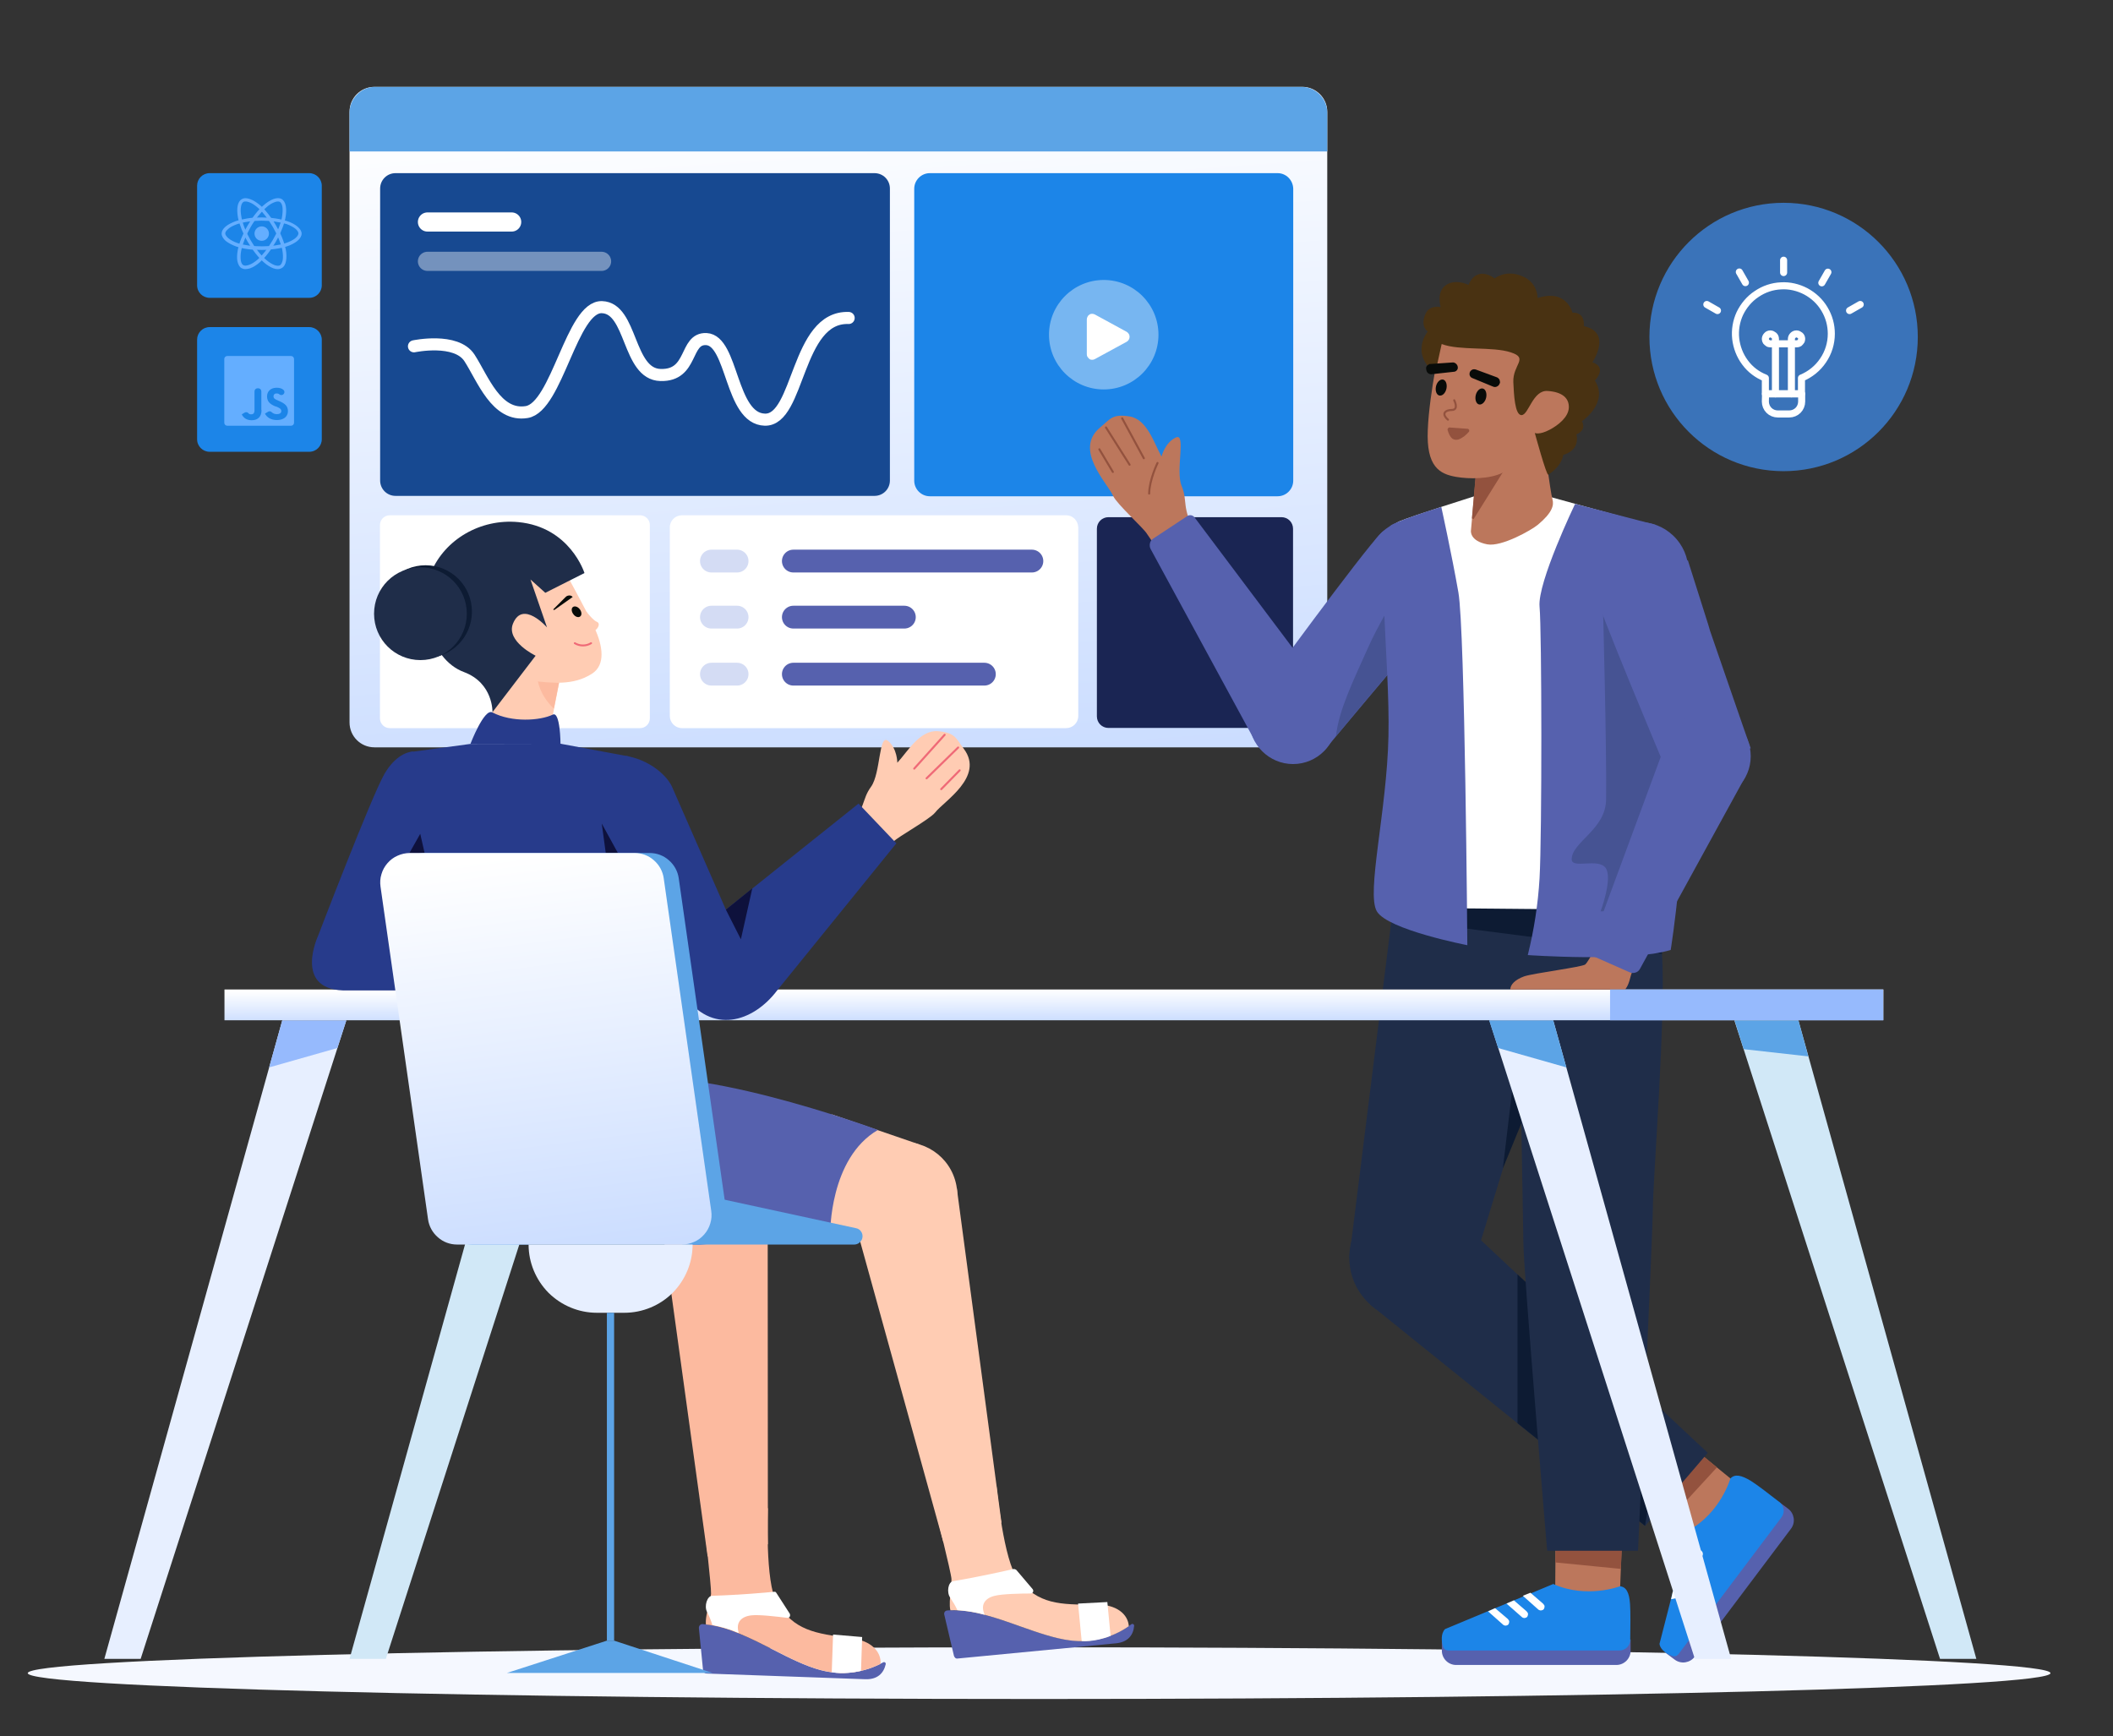 <?xml version="1.0" encoding="utf-8"?>
<!-- Generator: Adobe Illustrator 26.0.2, SVG Export Plug-In . SVG Version: 6.00 Build 0)  -->
<svg version="1.1" id="Layer_1" xmlns="http://www.w3.org/2000/svg" xmlns:xlink="http://www.w3.org/1999/xlink" x="0px" y="0px"
	 viewBox="0 0 1111.7 913.5" style="enable-background:new 0 0 1111.7 913.5;" xml:space="preserve">
<rect x="0" y="0" width="1111.7" height="913.5" fill="#333333" stroke="none"/>
<style type="text/css">
	.st0{fill:#F5F8FF;}
	.st1{fill:url(#SVGID_1_);}
	.st2{fill:#1A2553;}
	.st3{fill:#FFFFFF;}
	.st4{fill:#1C85E8;}
	.st5{fill:#FFCCB3;}
	.st6{fill:none;stroke:#EF6A77;stroke-width:1.078;stroke-linecap:round;}
	.st7{fill:#D1E8F7;}
	.st8{fill:#5CA4E6;}
	.st9{fill:#5661AE;}
	.st10{fill:#BC775C;}
	.st11{fill:#93523E;stroke:#93523E;}
	.st12{fill:#1F2D49;}
	.st13{fill:#0D1B33;}
	.st14{fill:url(#SVGID_00000002379253200437137670000000100992281619876792_);}
	.st15{fill-rule:evenodd;clip-rule:evenodd;fill:#5661AE;}
	.st16{fill-rule:evenodd;clip-rule:evenodd;fill:#FFCCB3;}
	.st17{fill-rule:evenodd;clip-rule:evenodd;fill:#FFFFFF;}
	.st18{fill-rule:evenodd;clip-rule:evenodd;fill:#FCBA9F;}
	.st19{fill:none;stroke:#5CA4E6;stroke-width:1.097;stroke-miterlimit:10;}
	.st20{fill:#FCBA9F;}
	.st21{fill:#273B8B;}
	.st22{fill:#0E113C;}
	.st23{fill:url(#SVGID_00000089544571709951953530000013276452676292909475_);}
	.st24{fill:#465393;}
	.st25{fill:none;stroke:#93523E;stroke-width:1.078;stroke-linecap:round;}
	.st26{fill:#493212;}
	.st27{fill:#080B09;}
	.st28{fill:#E7EFFF;}
	.st29{fill:#96BAFD;}
	.st30{fill:none;stroke:#EF6A77;stroke-linecap:round;stroke-miterlimit:10;}
	.st31{fill:#174991;}
	.st32{fill:none;stroke:#D4DCF4;stroke-width:12;stroke-linecap:round;stroke-miterlimit:10;}
	.st33{fill:none;stroke:#5661AE;stroke-width:12;stroke-linecap:round;stroke-miterlimit:10;}
	.st34{fill:none;stroke:#FFFFFF;stroke-width:6.357;stroke-linecap:round;stroke-miterlimit:10;}
	.st35{fill:none;stroke:#FFFFFF;stroke-width:10.083;stroke-linecap:round;stroke-miterlimit:10;}
	
		.st36{opacity:0.4;fill:none;stroke:#FFFFFF;stroke-width:10.083;stroke-linecap:round;stroke-miterlimit:10;enable-background:new    ;}
	.st37{opacity:0.4;fill:#FFFFFF;enable-background:new    ;}
	.st38{fill:#3A73B9;}
	.st39{fill:none;stroke:#FFFFFF;stroke-width:3.718;stroke-linecap:round;stroke-linejoin:round;}
	.st40{fill:#64AEFF;}
</style>
<g>
	<g>
		<path class="st0" d="M546.7,893.9c293.9,0,532.1-6.1,532.1-13.6s-238.2-13.6-532.1-13.6s-532.1,6.1-532.1,13.6
			C14.6,887.8,252.8,893.9,546.7,893.9z"/>
		
			<linearGradient id="SVGID_1_" gradientUnits="userSpaceOnUse" x1="428.323" y1="98.85" x2="482.655" y2="840.498" gradientTransform="matrix(1 0 0 1 0 -54)">
			<stop  offset="0" style="stop-color:#FFFFFF"/>
			<stop  offset="1" style="stop-color:#94B9FF"/>
		</linearGradient>
		<path class="st1" d="M685.2,45.7H197c-7.3,0-13.1,5.9-13.1,13.1v321.3c0,7.3,5.9,13.1,13.1,13.1h488.2c7.3,0,13.1-5.9,13.1-13.1
			V58.8C698.3,51.6,692.4,45.7,685.2,45.7z"/>
		<path class="st2" d="M674.2,272.1h-91c-3.4,0-6.1,2.7-6.1,6.1v98.7c0,3.4,2.7,6.1,6.1,6.1h91c3.4,0,6.1-2.7,6.1-6.1v-98.7
			C680.3,274.8,677.6,272.1,674.2,272.1z"/>
		<path class="st3" d="M336.7,271.1H205.1c-2.9,0-5.2,2.3-5.2,5.2v101.6c0,2.9,2.3,5.2,5.2,5.2h131.6c2.9,0,5.2-2.3,5.2-5.2V276.2
			C341.9,273.4,339.6,271.1,336.7,271.1z"/>
		<path class="st3" d="M560.9,271.1H358.8c-3.5,0-6.4,2.8-6.4,6.4v99.2c0,3.5,2.9,6.4,6.4,6.4h202.1c3.5,0,6.4-2.8,6.4-6.4v-99.2
			C567.2,273.9,564.4,271.1,560.9,271.1z"/>
		<path class="st4" d="M672.2,91.1h-183c-4.5,0-8.2,3.7-8.2,8.2v153.6c0,4.5,3.7,8.2,8.2,8.2h183c4.5,0,8.2-3.7,8.2-8.2V99.3
			C680.3,94.8,676.7,91.1,672.2,91.1z"/>
		<path class="st5" d="M445,436.9c11.2-12.4,8-15.7,13.3-23c5.1-7.1,4-28.1,8.9-24.1s4.9,11.5,4.9,11.5c5.4-5.8,11.8-17.3,21.3-16.6
			c9.4,0.8,9.5,3.8,13.7,9.3c11,14.7-10.6,27.6-15.1,33.5c-2.9,3.6-19.6,12.8-21.8,15.2l-9.3,8.4L445,436.9z"/>
		<path class="st6" d="M481,404.4l16-17.8"/>
		<path class="st6" d="M487.5,409.5l16.6-16.2"/>
		<path class="st6" d="M495.2,415.2l9.7-9.9"/>
		<path class="st7" d="M277.5,536.9l-93.6,335.9H203l108.2-335.9L277.5,536.9L277.5,536.9z"/>
		<path class="st8" d="M277.5,536.9l-6.9,24.7l35.9-10.2l4.7-14.5H277.5z"/>
		<path class="st9" d="M942.3,804.3l-50.7,67.4c-1.2,1.6-3,2.6-4.9,2.9c-2,0.3-4-0.2-5.6-1.4l-4.7-3.5l59.7-79.4l4.7,3.5
			c1.6,1.2,2.6,3,2.9,4.9C944,800.7,943.5,802.7,942.3,804.3z"/>
		<path class="st10" d="M894.5,764.9l18.3,14.9l-18.6,28.6l-20.6-15.7L894.5,764.9z"/>
		<path class="st11" d="M902.6,772.1l-22.8,24.8l-5.5-4.4l21.3-26.2L902.6,772.1z"/>
		<path class="st4" d="M910.4,777.9c0,0-5.1,18-22,27.3l-15.3,59.7c0.5,3.4,4.3,5.6,6.9,6.4c0.6,0.2,1.2,0.2,1.7,0
			c0.6-0.2,1-0.5,1.4-1l54.2-72c0.9-1.2,1.3-2.7,1.1-4.2c-0.2-1.5-1-2.8-2.2-3.8c-4.7-3.7-12-9.3-15.1-11.2
			C916.1,776.1,912.7,775.4,910.4,777.9z"/>
		<path class="st3" d="M884.8,817.5l8.7-1.9c0.3-0.1,0.7-0.1,1,0s0.6,0.3,0.8,0.5c0.2,0.2,0.4,0.5,0.5,0.8s0.1,0.6,0.1,1
			c-0.1,0.4-0.2,0.8-0.5,1c-0.3,0.3-0.6,0.5-1,0.6l-10.8,2.2L884.8,817.5z"/>
		<path class="st3" d="M882.7,827l8.6-1.9c0.3-0.1,0.7-0.1,1,0s0.6,0.3,0.8,0.5c0.2,0.2,0.4,0.5,0.5,0.8s0.1,0.6,0.1,1
			c-0.1,0.4-0.3,0.8-0.5,1c-0.3,0.3-0.6,0.5-1,0.6l-10.5,2.2L882.7,827z"/>
		<path class="st3" d="M880.1,837.3l8.6-1.9c0.3-0.1,0.6-0.1,1,0s0.6,0.3,0.8,0.5c0.2,0.2,0.4,0.5,0.5,0.8s0.1,0.6,0.1,1
			c-0.1,0.4-0.2,0.8-0.5,1c-0.3,0.3-0.6,0.5-1,0.6l-10.4,2.1L880.1,837.3z"/>
		<path class="st12" d="M720.8,686.3l144.7,116.6l33-38.5L772,645.8L720.8,686.3z"/>
		<path class="st13" d="M798.4,670.5v78.3l67.1,54l9.6-60.4L798.4,670.5z"/>
		<path class="st12" d="M733.6,472l-23.7,189.7h66.5L834.2,473L733.6,472z"/>
		<path class="st13" d="M790.7,614.7l11.2-94.1h27.5L790.7,614.7z"/>
		<path class="st9" d="M850.4,876h-84.3c-2,0-3.9-0.8-5.3-2.2c-1.4-1.4-2.2-3.3-2.2-5.3v-5.9h99.3v5.9c0,2-0.8,3.9-2.2,5.3
			C854.3,875.2,852.4,876,850.4,876z"/>
		<path class="st10" d="M853.2,814.1l-0.9,23.5l-34.1,2.4l0.2-25.9H853.2z"/>
		<path class="st11" d="M852.3,824.9l-33.5-3.3l0.2-7.1l33.7,1.3L852.3,824.9z"/>
		<path class="st4" d="M852.3,834.6c0,0-17.5,6.7-35.1-1.2l-56.9,23.7c-2.4,2.4-1.9,6.8-1,9.4c0.2,0.6,0.6,1,1,1.4
			c0.5,0.3,1.1,0.5,1.6,0.5H852c1.5,0,2.9-0.6,4-1.6c1.1-1.1,1.7-2.5,1.7-4c0.1-6,0.2-15.2-0.1-18.9
			C857.2,838.1,855.7,834.9,852.3,834.6z"/>
		<path class="st3" d="M805.2,838l6.7,5.8c0.2,0.2,0.4,0.5,0.6,0.8c0.1,0.3,0.2,0.6,0.1,1c0,0.3-0.2,0.6-0.3,0.9
			c-0.2,0.3-0.4,0.5-0.7,0.6c-0.4,0.2-0.8,0.2-1.2,0.2c-0.4-0.1-0.8-0.2-1.1-0.5l-8.1-7.2L805.2,838z"/>
		<path class="st3" d="M796.5,842l6.7,5.8c0.2,0.2,0.4,0.5,0.6,0.8c0.1,0.3,0.2,0.6,0.1,1c0,0.3-0.2,0.6-0.3,0.9
			c-0.2,0.3-0.4,0.5-0.7,0.6c-0.4,0.2-0.8,0.2-1.1,0.2c-0.4-0.1-0.8-0.2-1.1-0.5l-8.1-7.1L796.5,842z"/>
		<path class="st3" d="M786.6,846.1l6.7,5.7c0.2,0.2,0.4,0.5,0.6,0.8c0.1,0.3,0.2,0.6,0.1,1c0,0.3-0.2,0.6-0.3,0.9
			c-0.2,0.3-0.4,0.5-0.7,0.6c-0.4,0.2-0.8,0.2-1.1,0.2c-0.4-0.1-0.8-0.2-1.1-0.5l-7.9-7L786.6,846.1z"/>
		<path class="st12" d="M874.4,473c-0.5,9.6-0.5,19.3,0,28.9c2.2,31.1-4.9,121.9-4.8,133.8c0,11.9-7.8,180.2-7.8,180.2H814
			c0,0-12.2-144.6-12.5-161.1s-3.1-181-3.1-181L874.4,473z"/>
		<path class="st13" d="M732.2,483.5l142.2,18.3v-28.9l-141.5,4.8L732.2,483.5z"/>
		<path class="st12" d="M743.1,694.9c18.4,0,33.2-14.9,33.2-33.2s-14.9-33.2-33.2-33.2c-18.4,0-33.2,14.9-33.2,33.2
			S724.8,694.9,743.1,694.9z"/>
		
			<linearGradient id="SVGID_00000013889642345749317380000002016685762103376528_" gradientUnits="userSpaceOnUse" x1="554.496" y1="574.521" x2="554.567" y2="609.361" gradientTransform="matrix(1 0 0 1 0 -54)">
			<stop  offset="0" style="stop-color:#FFFFFF"/>
			<stop  offset="1" style="stop-color:#94B9FF"/>
		</linearGradient>
		<path style="fill:url(#SVGID_00000013889642345749317380000002016685762103376528_);" d="M990.8,520.6H118.1v16.2h872.8v-16.2
			H990.8z"/>
		<path class="st15" d="M536.9,855.7c-12.9-4.6-26.2-9.3-38.4-8.4c-0.3,0-0.5,0.1-0.8,0.2c-0.2,0.1-0.5,0.3-0.6,0.5
			c-0.2,0.2-0.3,0.5-0.3,0.7c-0.1,0.3-0.1,0.6,0,0.8l5.1,21.7c0.1,0.4,0.4,0.8,0.7,1.1c0.4,0.3,0.8,0.4,1.3,0.3l83.3-8
			c6.1-0.6,9.1-4.2,9.5-9.2c0-0.2,0-0.3-0.1-0.5s-0.2-0.3-0.4-0.4c-0.2-0.1-0.3-0.1-0.5-0.1s-0.3,0.1-0.5,0.2
			c-9.2,6.9-20.7,9.9-32.1,8.4C555,862.1,546,858.9,536.9,855.7z"/>
		<path class="st16" d="M491.8,793.1c0,0,8.6,34.1,8.8,37.7c0,2-0.1,4.1-0.4,6.1c-0.4,3.6-0.8,7.6-0.2,10.3
			c11.8-0.4,24.5,4.1,36.8,8.5c9.1,3.2,18.1,6.4,26.3,7.4c10.8,1.4,21.8-1.2,30.8-7.5c-0.4-6.2-6.3-11.5-17.2-11.4
			c-19.5,0.2-30.3-0.2-41.1-13.3c-7.6-9.3-11.3-48.7-11.3-48.7L491.8,793.1z"/>
		<path class="st17" d="M533.3,825.5c-3.6,0.8-17.9,4.1-31.8,6.4c-2.7,0.4-3.6,6-1.5,8.8c1.4,2.1,2.7,4.2,3.7,6.5
			c4.9,0.3,9.7,1.1,14.4,2.4c-2.5-5.3,0.2-8.8,5.3-10c4-1,13.8-1.2,18.8-1.2c0.3,0,0.5-0.1,0.8-0.2c0.2-0.2,0.4-0.4,0.5-0.6
			c0.1-0.3,0.2-0.5,0.1-0.8c0-0.3-0.2-0.5-0.3-0.7l-8.5-10c-0.2-0.2-0.4-0.4-0.7-0.4C533.8,825.5,533.5,825.5,533.3,825.5z"/>
		<path class="st17" d="M584.3,860.7c-8.9,3.5-15.2,2.7-15.2,2.7l-1.9-19.7l15.4-0.8L584.3,860.7z"/>
		<path class="st5" d="M483.7,655.7c14.8-4.4,23.2-20,18.8-34.8s-20-23.2-34.8-18.8s-23.2,20-18.8,34.8S468.9,660.1,483.7,655.7z"/>
		<path class="st5" d="M483.9,602.2l-46.3-15.9L416,644.4l60,10.4L483.9,602.2z"/>
		<path class="st5" d="M503.4,625.2l23.5,175.9l-30.5,10.6l-46.2-167L503.4,625.2z"/>
		<path class="st15" d="M406.7,867.9c-12.2-6.2-24.7-12.6-37-13.4c-0.3,0-0.6,0-0.8,0.1c-0.3,0.1-0.5,0.3-0.7,0.5s-0.3,0.4-0.4,0.7
			s-0.1,0.5-0.1,0.8l2.2,22.2c0,0.5,0.3,0.9,0.6,1.2s0.8,0.5,1.2,0.5l83.6,3c6.2,0.2,9.6-3,10.7-7.9c0-0.2,0-0.3,0-0.5
			c-0.1-0.2-0.2-0.3-0.3-0.4c-0.1-0.1-0.3-0.2-0.5-0.2s-0.3,0-0.5,0.1c-10,5.6-21.8,7.1-32.9,4.1
			C423.8,876.6,415.3,872.3,406.7,867.9z"/>
		<path class="st18" d="M370.3,799.9c0,0,4,34.9,3.8,38.6c-0.2,2-0.6,4-1.2,6c-0.9,3.5-1.8,7.5-1.5,10.2
			c11.7,1.2,23.7,7.3,35.3,13.2c8.6,4.4,17.1,8.7,25.1,10.8c10.6,2.8,21.8,1.6,31.5-3.3c0.4-6.2-4.7-12.2-15.5-13.5
			c-19.4-2.4-30-4.2-39-18.6c-6.4-10.3-4.8-49.8-4.8-49.8L370.3,799.9z"/>
		<path class="st17" d="M407.1,837.5c-3.7,0.4-18.3,1.7-32.4,2.1c-2.7,0.1-4.3,5.5-2.7,8.5c1.1,2.2,2.1,4.5,2.8,6.9
			c4.8,0.9,9.5,2.3,13.9,4.2c-1.8-5.6,1.3-8.7,6.6-9.3c4.1-0.5,13.8,0.7,18.8,1.3c0.3,0,0.6,0,0.8-0.1c0.3-0.1,0.5-0.3,0.6-0.5
			s0.2-0.5,0.2-0.8s-0.1-0.5-0.2-0.8l-7.1-11c-0.1-0.2-0.3-0.4-0.6-0.5C407.6,837.5,407.4,837.5,407.1,837.5z"/>
		<path class="st17" d="M453,879.1c-9.3,2.2-15.4,0.7-15.4,0.7l0.7-19.8l15.3,1.3L453,879.1z"/>
		<path class="st19" d="M380.4,662.6c15.3-2.4,25.6-16.8,23.2-32.1c-2.4-15.3-16.8-25.6-32.1-23.2c-15.3,2.4-25.6,16.8-23.2,32.1
			C350.8,654.7,365.1,665.1,380.4,662.6z"/>
		<path class="st20" d="M403.9,635l0.1,177.5l-31.7,6.4l-23.7-171.7L403.9,635z"/>
		<path class="st9" d="M321,570.2c0,0-8.5,41.7,2.6,59.1c14.1,22,31.4,25.4,44.2,25.6l69-5.9c0,0-0.5-39.6,25.1-54.5
			C461.9,594.5,357.2,555.8,321,570.2z"/>
		<path class="st5" d="M294.5,357.6l-5.5,28l-31.7-2.2l6.1-29.7L294.5,357.6z"/>
		<path class="st20" d="M294.1,359.2l-2.7,13.6c0,0-7.3-6.2-8.7-15.9L294.1,359.2z"/>
		<path class="st21" d="M247.5,391.4c0,0,7.2-18.8,11.5-16.6c10.2,5.4,25.2,4.4,31.8,1.2c4-2,4.1,15.4,4.1,15.4H247.5z"/>
		<path class="st21" d="M247.5,391.4l-30.4,4.1c-0.8,0.1-1.6,0.5-2.1,1.2s-0.8,1.5-0.7,2.3l21.2,201.5l109-10.7L331,398l-36.1-6.7
			L247.5,391.4L247.5,391.4z"/>
		<path class="st22" d="M325.1,448.8l-8.5-15.5l2.1,15.5H325.1z"/>
		<path class="st21" d="M329.2,397.7c11.5,1.8,21.1,9.4,24.3,16.1l28.4,64.8l69.8-55.8l19.9,20.9l-62.8,77.5
			c-12.6,16.6-34.5,23.5-49.3,1.8l-23.7-37.3L329.2,397.7z"/>
		<path class="st22" d="M381.9,478.6l7.9,15.6l6-26.8L381.9,478.6z"/>
		<path class="st21" d="M217.3,395.4c0,0-8.2-0.1-15.1,11.9c-6.9,12.1-34.9,85.2-34.9,85.2s-12.8,27.6,13.1,28.6h54.2L217.3,395.4z"
			/>
		<path class="st22" d="M223.4,448.8l-2.3-10.1l-5.7,10.1H223.4z"/>
		<path class="st8" d="M366.8,654.8H248.4c-3.7,0-7.3-1.3-10.1-3.8c-2.8-2.4-4.7-5.8-5.2-9.5l-25-175c-0.3-2.2-0.2-4.4,0.5-6.6
			c0.6-2.1,1.7-4.1,3.2-5.8s3.2-3,5.3-3.9c2-0.9,4.2-1.4,6.4-1.4h118.3c3.7,0,7.3,1.3,10.1,3.8c2.8,2.4,4.7,5.8,5.2,9.5l25,175
			c0.3,2.2,0.2,4.4-0.5,6.6c-0.6,2.1-1.7,4.1-3.2,5.8s-3.2,3-5.3,3.9C371.2,654.3,369,654.8,366.8,654.8z"/>
		<path class="st8" d="M358.8,654.8h90.6c0.8,0,1.5-0.2,2.2-0.6c0.7-0.4,1.2-1,1.6-1.6s0.6-1.4,0.6-2.2s-0.2-1.5-0.6-2.2
			c-0.3-0.5-0.7-1-1.2-1.3c-0.5-0.4-1.1-0.6-1.6-0.7L377,630.3L358.8,654.8z"/>
		
			<linearGradient id="SVGID_00000170972012837560321040000005957510326137947796_" gradientUnits="userSpaceOnUse" x1="274.097" y1="503.413" x2="329.802" y2="938.163" gradientTransform="matrix(1 0 0 1 0 -54)">
			<stop  offset="0" style="stop-color:#FFFFFF"/>
			<stop  offset="1" style="stop-color:#94B9FF"/>
		</linearGradient>
		<path style="fill:url(#SVGID_00000170972012837560321040000005957510326137947796_);" d="M358.8,654.8H240.5
			c-3.7,0-7.3-1.3-10.1-3.8c-2.8-2.4-4.7-5.8-5.2-9.5l-25-175c-0.3-2.2-0.2-4.4,0.5-6.6c0.6-2.1,1.7-4.1,3.2-5.8s3.2-3,5.3-3.9
			c2-0.9,4.2-1.4,6.4-1.4h118.3c3.7,0,7.3,1.3,10.1,3.8c2.8,2.4,4.7,5.8,5.2,9.5l25,175c0.3,2.2,0.2,4.4-0.5,6.6
			c-0.6,2.1-1.7,4.1-3.2,5.8s-3.2,3-5.3,3.9C363.2,654.3,361,654.8,358.8,654.8z"/>
		<path class="st10" d="M842.1,493.9c0,0-6.4,12.1-8,13.5c-1.5,1.4-27.2,4.6-32.2,6.3c-5,1.8-7.3,4.5-7.3,6.9H855
			c0,0,1.6-1.5,2.7-6.1s3.1-6.6,3.1-6.6L842.1,493.9z"/>
		<path class="st9" d="M755.3,303.7c4-19.6-5.4-19.1-8.5-22.2c0,0-11.7-9.6-20.5-0.7c-9.4,9.5-63.3,83.1-63.3,83.1l33.7,31l6.3-7.6
			l16.4-19.6l17.6-20.9l2.2-2.4l23.7-26.8C762.9,317.7,753,314.1,755.3,303.7z"/>
		<path class="st9" d="M769.4,307.1c4.5-13.6-2.8-28.3-16.3-32.8c-13.6-4.5-28.3,2.8-32.8,16.3c-4.5,13.6,2.8,28.3,16.3,32.8
			C750.2,328,764.9,320.7,769.4,307.1z"/>
		<path class="st24" d="M738.9,344.4c0.7-4.1,2-12.3,3.5-19.8l7.8-36.1c0,0-20.9,30.9-30.5,52.4c-7.1,16.1-15.4,32.5-16.8,46.4
			l16.4-19.6l17.6-20.9L738.9,344.4z"/>
		<path class="st10" d="M629.3,281.1c-8-14.6-4.2-17.1-7.6-25.4c-3.4-8.1,2.6-28.2-3.1-25.5c-5.7,2.7-7.5,10-7.5,10
			c-3.9-6.9-7.5-19.6-16.8-21.1s-10.2,1.5-15.5,5.8c-14.1,11.7,3.9,29.3,6.9,36.1c1.9,4.2,16.1,17,17.7,19.8l7.1,10.4L629.3,281.1z"
			/>
		<path class="st25" d="M601.8,241.1l-11.4-21"/>
		<path class="st25" d="M594.3,244.5l-12.4-19.6"/>
		<path class="st25" d="M585.5,248.3l-7.1-11.9"/>
		<path class="st25" d="M604.6,259.7c0.1-7.3,4.4-16.1,4.4-16.1"/>
		<path class="st9" d="M697,363.4l-68.6-91.3c-0.4-0.5-1.1-0.9-1.7-1c-0.7-0.1-1.4,0-2,0.4l-18,11.9c-0.9,0.6-1.5,1.5-1.7,2.5
			s-0.1,2.1,0.4,3l55.2,101.6L697,363.4z"/>
		<path class="st9" d="M680.3,402c12.7,0,23-10.3,23-23s-10.3-23-23-23s-23,10.3-23,23S667.7,402,680.3,402z"/>
		<path class="st3" d="M776.3,260.9c0,0-33.5,10.6-40.1,13.4s-7,13.8-7.5,21.6c-0.3,5.5,5.9,95.6,6.3,147.7
			c0.1,11.1-2,18.2-3.3,24.4s0,9.6,0,9.6l143.4,1.3c0,0-4.3-181.2-5.2-187.7c-0.9-6.4,6-12-1.5-15.2l-54.8-15.1L776.3,260.9
			L776.3,260.9z"/>
		<path class="st9" d="M758.3,266.7c0,0,5.5,25,9,45s4.7,185.6,4.7,185.6s-41.9-8.1-47.6-17.8c-5.7-9.6,5.3-52.9,6.1-92.2
			c0.9-39.3-7.4-100.3,1.3-110.9C731.8,276.5,734,274.3,758.3,266.7z"/>
		<path class="st9" d="M828.7,265.1c0,0-19.9,41.4-18.7,54.1c1.2,12.6,1.3,120.3,0,142.8c-0.8,13.7-2.9,27.3-6.2,40.5
			c0,0,54.3,3.8,75.2-2.7c0,0,10-62.7,3.4-85c-6.5-22.4-11.5-138.7-11.5-138.7L828.7,265.1z"/>
		<path class="st24" d="M843.4,320.8c0,0,2,75.1,1.6,100.1c-0.3,15.6-18.1,22.2-18.1,31.2c0,5.3,14.1-0.9,17.9,4.6
			c3.8,5.5-2.7,22.8-2.7,22.8l33.1-0.7l13.2-64.3l-27.9-97.7L843.4,320.8z"/>
		<path class="st10" d="M777,244.2l-3.1,35c0,0-0.8,5.4,8.6,7.2c7.5,1.4,23.1-7.4,26.6-10.3c7.8-6.5,8.5-10.4,7.7-13.3
			c-1.2-4.3-5.1-34.5-5.1-34.5L777,244.2z"/>
		<path class="st11" d="M774.9,272.8l1.9-21.6l16.7-8.2L774.9,272.8z"/>
		<path class="st10" d="M758.4,177.9c0,0-6.4,28.6-7.2,48.1c-0.9,19.6,6.2,23.4,14.9,24.9c6.9,1.2,17.5,1.2,24.3-2.1
			c12.2-6.1,32.3-21,35-23.8c4.1-4.5,3.8-24.3-11.8-29.3C802.2,192.1,773.4,161.7,758.4,177.9z"/>
		<path class="st26" d="M758.5,181c9.3,3.6,26.8,1.2,36.4,4.4c9.6,3.1,0.9,6.4,1.3,15.7c0.3,6,0.7,17.5,4.4,17.3s5.8-13.2,13.6-12.7
			s11.4,3.8,11.2,8.8s-5.7,9.3-10.1,11.6c-5.5,2.9-7.8,1.7-7.8,1.7s6.2,22.8,7.1,21.9c0,0,6.7-3.8,7.9-10.4c0,0,8.9-1.9,6.9-10.8
			c0,0,5.5-1.8,2.9-6.9c0,0,14.3-9.6,6.8-21.4c0,0,6.8-6.8-1.3-9.6c0,0,10.7-15.7-4.5-19c0,0,1-7.4-6-7.1c0,0-3-12.7-18.3-7.7
			c-0.1-2.5-0.9-5-2.4-7.1s-3.6-3.6-6-4.5c-8.6-3.5-14.2,1.3-14.2,1.3s-9.1-7.4-13.8,3.4c0,0-6.8-3.5-12,0.2
			c-5.1,3.7-2.6,11.5-2.6,11.5s-5.9-1.4-8,3.5c-3,6.8,1.2,9.3,1.2,9.3s-9.6,11.3,3.9,22L758.5,181z"/>
		<path class="st27" d="M781.9,209.2c0.5-2.3-0.3-4.5-1.8-4.8s-3.2,1.3-3.7,3.6c-0.5,2.3,0.3,4.5,1.8,4.8S781.4,211.5,781.9,209.2z"
			/>
		<path class="st27" d="M761,204.5c0.5-2.3-0.3-4.5-1.8-4.8s-3.2,1.3-3.7,3.6c-0.5,2.3,0.3,4.5,1.8,4.8
			C758.9,208.4,760.5,206.8,761,204.5z"/>
		<path class="st25" d="M765.1,210.6c0,0,2.6,5-1.2,5.1c-3.6,0-5.7,2-2.1,5.1"/>
		<path class="st11" d="M762.5,225.4L762.5,225.4L762.5,225.4c2.2,0.2,6.7,0.5,9.6,0.7l0,0l0,0c0.1,0,0.2,0,0.2,0.1
			c0.1,0.1,0.1,0.1,0.2,0.2c0,0.1,0,0.2,0,0.3c0,0.1,0,0.2-0.1,0.2c-0.6,0.7-1.5,1.6-2.4,2.3c-1,0.7-2,1.3-3,1.6
			c-1,0.2-1.9,0.1-2.7-0.5c-0.8-0.7-1.6-2-2.2-4.2l0,0l0,0c0-0.1,0-0.1,0-0.2s0-0.1,0.1-0.2c0-0.1,0.1-0.1,0.2-0.1
			C762.4,225.4,762.4,225.4,762.5,225.4z"/>
		<path class="st27" d="M789.1,201.6l-0.2,0.4c-0.2,0.6-0.7,1.1-1.4,1.4c-0.6,0.3-1.3,0.3-2,0l-10.9-4.5c-0.5-0.2-1-0.6-1.2-1.1
			c-0.3-0.5-0.3-1.1-0.2-1.6c0.1-0.3,0.2-0.7,0.4-0.9c0.2-0.3,0.5-0.5,0.8-0.7s0.6-0.3,1-0.3c0.3,0,0.7,0,1,0.1l11.1,4.1
			c0.3,0.1,0.6,0.3,0.8,0.5s0.4,0.5,0.6,0.7c0.1,0.3,0.2,0.6,0.2,0.9C789.3,201,789.2,201.3,789.1,201.6z"/>
		<path class="st27" d="M752.5,191.5l11.8-0.8c0.3,0,0.7,0,1,0.2c0.3,0.1,0.6,0.3,0.9,0.6c0.2,0.2,0.4,0.5,0.6,0.9
			c0.1,0.3,0.2,0.7,0.2,1c0,0.6-0.2,1.1-0.6,1.5c-0.4,0.4-0.9,0.7-1.5,0.7l-11.7,1.3c-0.7,0.1-1.4-0.2-1.9-0.6s-0.8-1.1-0.9-1.8
			l-0.1-0.5c0-0.3,0-0.6,0.1-0.9s0.3-0.6,0.5-0.8c0.2-0.2,0.5-0.4,0.8-0.5C751.8,191.5,752.2,191.5,752.5,191.5z"/>
		<path class="st9" d="M872,294.1c-14.8-13.5-19.1-5.2-23.4-4.1c0,0-14.2,5.1-11.1,17.3c3.3,12.9,38.8,97,38.8,97l44.8-10.6L917,382
			l-8.4-24.3l-8.9-25.8l-0.9-3.1L888,294.7C887.9,294.7,879.7,301.3,872,294.1z"/>
		<path class="st9" d="M879.3,320.2c10.9-9.3,12.1-25.7,2.8-36.5c-9.3-10.9-25.7-12.1-36.5-2.8c-10.9,9.3-12.1,25.7-2.8,36.5
			C852.1,328.3,868.4,329.5,879.3,320.2z"/>
		<path class="st9" d="M875.9,392.4l-39.6,107.1c-0.2,0.7-0.2,1.4,0.1,2s0.8,1.1,1.4,1.4l19.7,8.7c1,0.4,2,0.4,3,0.1
			c1-0.3,1.8-1,2.3-1.9l55.6-101.4L875.9,392.4z"/>
		<path class="st9" d="M898.1,420.9c12.7,0,23-10.3,23-23s-10.3-23-23-23s-23,10.3-23,23S885.4,420.9,898.1,420.9z"/>
		<path class="st28" d="M278.1,654.8h86.3c0,9.5-3.8,18.6-10.5,25.4c-6.7,6.7-15.9,10.5-25.4,10.5H314c-9.5,0-18.6-3.8-25.4-10.5
			C281.9,673.4,278.1,664.3,278.1,654.8z"/>
		<path class="st8" d="M323.1,690.7h-3.8v172.5h3.8V690.7z"/>
		<path class="st8" d="M319.3,863.2l-52.6,17h108.2l-51.8-17H319.3z"/>
		<path class="st28" d="M148.5,536.9L54.9,872.8H74l108.2-335.9L148.5,536.9L148.5,536.9z"/>
		<path class="st29" d="M148.5,536.9l-6.9,24.7l35.9-10.2l4.7-14.5H148.5z"/>
		<path class="st7" d="M946.2,536.9l93.6,335.9h-19.1L912.5,536.9L946.2,536.9L946.2,536.9z"/>
		<path class="st8" d="M946.2,536.9l5.2,18.9l-34-3.8l-4.8-15.1L946.2,536.9L946.2,536.9z"/>
		<path class="st5" d="M295.9,298.3c0,0,12.6,22.7,16.9,32.1c4.4,9.4,5.9,19.5-1.4,24.1c-9.9,6.3-20.8,4.9-32.6,3.6
			c-10.2-1.1-23-29.9-21.4-36.9C259,314.1,276.7,285.9,295.9,298.3z"/>
		<path class="st27" d="M305.3,324.3c0.9-0.7,0.8-2.4-0.3-3.8s-2.7-1.8-3.6-1.1c-0.9,0.7-0.8,2.4,0.3,3.8
			C302.7,324.6,304.4,325.1,305.3,324.3z"/>
		<path class="st27" d="M291.7,320.9l9.6-6.8c-0.2-0.3-0.5-0.5-0.8-0.6c-0.3-0.2-0.7-0.2-1-0.2c-0.4,0-0.7,0.1-1,0.2
			s-0.6,0.3-0.9,0.6l-6.4,6.4C290.9,320.6,291.4,321.1,291.7,320.9z"/>
		<path class="st30" d="M311,338.4c-1.3,0.8-2.8,1.2-4.3,1.2s-3-0.4-4.3-1.2"/>
		<path class="st12" d="M286.9,311.9l20.6-10.4c0,0-7.5-24.2-34.8-26.8c-20-1.9-38.7,9.2-45.9,26.4c-7.2,17.3-1,45.7,17.3,52.5
			c15.5,5.8,15,21.1,15,21.1l22.7-29.7c0,0-15.7-7.6-11.9-16.9c5.1-12.6,17.9,2,17.9,2l-8.7-25.2L286.9,311.9z"/>
		<path class="st5" d="M308.6,321.9c0,0,3.4,4.5,5.5,5.3c2.1,0.9,0.2,4-1.2,4.5C311.6,332.1,307.8,324,308.6,321.9z"/>
		<path class="st13" d="M223.9,346.2c13.5,0,24.4-10.9,24.4-24.4s-10.9-24.4-24.4-24.4s-24.4,10.9-24.4,24.4
			S210.4,346.2,223.9,346.2z"/>
		<path class="st12" d="M221.2,347.3c13.5,0,24.4-10.9,24.4-24.4s-10.9-24.4-24.4-24.4s-24.4,10.9-24.4,24.4
			S207.7,347.3,221.2,347.3z"/>
		<path class="st31" d="M460.1,91.1h-252c-4.5,0-8.1,3.6-8.1,8.1v153.6c0,4.5,3.6,8.1,8.1,8.1h252c4.5,0,8.1-3.6,8.1-8.1V99.2
			C468.2,94.7,464.6,91.1,460.1,91.1z"/>
		<path class="st32" d="M374.3,295.2h13.5"/>
		<path class="st33" d="M417.4,295.2h125.5"/>
		<path class="st32" d="M374.3,324.7h13.5"/>
		<path class="st33" d="M417.4,324.7h58.4"/>
		<path class="st32" d="M374.3,354.7h13.5"/>
		<path class="st33" d="M417.4,354.7h100.5"/>
		<path class="st34" d="M217.8,182.2c0,0,22.2-4.7,29.2,6.1c7,10.8,14.1,31.1,30.1,28.5s23.7-55.7,39.6-55.2
			c16,0.5,13.4,35.2,30.8,35.7c17.4,0.5,12.5-19.4,24.1-18.9c14.1,0.7,12.5,41.9,30.8,42.4s16.4-54.5,44.1-53.5"/>
		<path class="st35" d="M224.9,116.8h44.3"/>
		<path class="st36" d="M224.9,137.5h91.6"/>
		<path class="st37" d="M580.7,204.9c15.9,0,28.8-12.9,28.8-28.8s-12.9-28.8-28.8-28.8c-15.9,0-28.8,12.9-28.8,28.8
			C551.9,192,564.8,204.9,580.7,204.9z"/>
		<path class="st3" d="M571.8,168.1v18.3c0,0.5,0.1,1,0.4,1.4c0.3,0.4,0.6,0.8,1,1.1c0.4,0.3,0.9,0.4,1.4,0.4s1-0.1,1.5-0.4
			l16.7-9.1c0.5-0.3,0.8-0.6,1.1-1.1s0.4-1,0.4-1.5s-0.1-1-0.4-1.5c-0.3-0.5-0.7-0.8-1.1-1.1l-16.7-9.1c-0.4-0.2-0.9-0.4-1.5-0.4
			c-0.5,0-1,0.1-1.4,0.4c-0.4,0.3-0.8,0.6-1,1.1C571.9,167.1,571.8,167.6,571.8,168.1z"/>
		<path class="st8" d="M197.4,45.7h487.3c3.6,0,7,1.4,9.6,4c2.5,2.5,4,6,4,9.6v20.4H183.9V59.3c0-3.6,1.4-7,4-9.6
			C190.4,47.1,193.8,45.7,197.4,45.7L197.4,45.7z"/>
		<path class="st29" d="M990.8,520.6H847.1v16.2h143.7V520.6z"/>
		<path class="st28" d="M817.2,536.9l93.6,335.9h-19.1L783.6,536.9H817.2z"/>
		<path class="st8" d="M817.2,536.9l6.9,24.7l-35.9-10.2l-4.7-14.5H817.2z"/>
		<path class="st38" d="M938.4,247.9c39,0,70.6-31.6,70.6-70.6s-31.6-70.6-70.6-70.6s-70.6,31.6-70.6,70.6
			C867.8,216.3,899.4,247.9,938.4,247.9z"/>
		<path class="st39" d="M963.5,175.6c0-4.6-1.2-9-3.6-13c-2.3-3.9-5.7-7.1-9.8-9.3c-4-2.1-8.6-3.2-13.1-2.9c-4.6,0.2-9,1.7-12.8,4.3
			c-3.8,2.5-6.8,6.1-8.8,10.2c-1.9,4.1-2.7,8.7-2.2,13.3c0.5,4.5,2.2,8.9,4.9,12.5c2.7,3.7,6.4,6.5,10.7,8.2v8.3h19v-8.3
			c4.6-1.9,8.6-5.1,11.4-9.3C962,185.5,963.5,180.6,963.5,175.6L963.5,175.6z"/>
		<path class="st39" d="M928.9,207.2h19v4.1c0,1.7-0.7,3.4-1.9,4.6c-1.2,1.2-2.9,1.9-4.6,1.9h-6.1c-1.7,0-3.4-0.7-4.6-1.9
			c-1.2-1.2-1.9-2.9-1.9-4.6L928.9,207.2L928.9,207.2z"/>
		<path class="st39" d="M934.1,207.2v-28.9c0-0.7-0.3-1.4-0.8-1.8s-1.2-0.8-1.8-0.8h-0.1c-0.7,0-1.4,0.3-1.8,0.8
			c-0.5,0.5-0.8,1.2-0.8,1.8l0,0c0,0.3,0.1,0.7,0.2,1s0.3,0.6,0.6,0.8c0.2,0.2,0.5,0.4,0.8,0.6c0.3,0.1,0.7,0.2,1,0.2h13.9
			c0.3,0,0.7-0.1,1-0.2s0.6-0.3,0.8-0.6c0.2-0.2,0.4-0.5,0.6-0.8c0.1-0.3,0.2-0.7,0.2-1l0,0c0-0.7-0.3-1.4-0.8-1.8s-1.2-0.8-1.8-0.8
			h-0.2c-0.7,0-1.3,0.3-1.8,0.8s-0.8,1.2-0.8,1.8v28.9"/>
		<path class="st39" d="M938.4,136.9v6.5"/>
		<path class="st39" d="M915.1,143.1l3.2,5.6"/>
		<path class="st39" d="M898,160.2l5.6,3.2"/>
		<path class="st39" d="M978.7,160.2l-5.6,3.2"/>
		<path class="st39" d="M961.7,143.2l-3.2,5.6"/>
		<path class="st4" d="M162.7,91.1h-52.4c-3.7,0-6.6,3-6.6,6.6v52.4c0,3.7,3,6.6,6.6,6.6h52.4c3.7,0,6.6-3,6.6-6.6V97.7
			C169.3,94.1,166.3,91.1,162.7,91.1z"/>
		<path class="st4" d="M162.7,172.1h-52.4c-3.7,0-6.6,3-6.6,6.6v52.4c0,3.7,3,6.6,6.6,6.6h52.4c3.7,0,6.6-3,6.6-6.6v-52.4
			C169.3,175.1,166.3,172.1,162.7,172.1z"/>
	</g>
	<g>
		<circle class="st40" cx="137.7" cy="122.9" r="3.8"/>
	</g>
	<g>
		<path class="st40" d="M137.7,131.5c-2.5,0-5-0.1-7.2-0.4c-2.3-0.3-4.4-0.8-6.2-1.4c-2.2-0.8-4.1-1.8-5.5-2.9
			c-1.4-1.2-2.2-2.6-2.2-3.9c0-1.3,0.7-2.5,2.1-3.7c1.3-1.1,3.1-2,5.2-2.8c1.8-0.6,4-1.1,6.3-1.5c2.4-0.4,4.9-0.5,7.4-0.5
			c5,0,9.8,0.7,13.6,2c2.2,0.7,4,1.7,5.3,2.8c1.4,1.2,2.2,2.5,2.2,3.7c0,1.3-0.8,2.7-2.3,3.9c-1.4,1.1-3.4,2.2-5.7,2.9
			c-1.8,0.6-3.8,1-6.1,1.3C142.5,131.3,140.1,131.5,137.7,131.5z M137.7,116.1c-4.8,0-9.6,0.7-13.1,1.9c-1.9,0.7-3.5,1.5-4.6,2.5
			c-0.9,0.8-1.5,1.6-1.5,2.3s0.6,1.6,1.6,2.5c1.2,1,2.9,1.9,4.9,2.6c3.3,1.1,7.7,1.7,12.8,1.7c4.8,0,9.2-0.6,12.5-1.7
			c2.1-0.7,3.9-1.6,5.1-2.6c1.1-0.9,1.6-1.8,1.6-2.5s-0.5-1.5-1.5-2.4c-1.1-0.9-2.8-1.8-4.7-2.5
			C147.1,116.8,142.5,116.1,137.7,116.1z"/>
	</g>
	<g>
		<path class="st40" d="M129.1,141.6c-0.8,0-1.4-0.2-2-0.5c-1.1-0.6-1.8-1.9-2.2-3.7c-0.3-1.6-0.2-3.7,0.2-5.9c0.4-1.9,1-4,1.9-6.2
			s2-4.5,3.3-6.7l0,0c2.5-4.3,5.5-8.2,8.5-10.7c1.7-1.5,3.5-2.6,5.1-3.2c1.7-0.6,3.2-0.6,4.3,0c1.1,0.7,1.9,2,2.2,3.9
			c0.3,1.8,0.2,4-0.3,6.4c-0.4,1.8-1,3.8-1.9,5.9c-0.8,2.1-1.9,4.2-3.1,6.3c-1.3,2.2-2.6,4.2-4,6c-1.4,1.9-2.9,3.4-4.3,4.7
			c-1.8,1.6-3.6,2.7-5.3,3.3C130.7,141.4,129.9,141.6,129.1,141.6z M146.2,106c-0.5,0-1.1,0.1-1.8,0.4c-1.4,0.5-3,1.5-4.5,2.9
			c-2.8,2.5-5.7,6.1-8.1,10.3l0,0c-2.4,4.2-4.2,8.7-4.9,12.3c-0.4,2-0.4,3.8-0.2,5.2c0.2,1.2,0.7,2.1,1.3,2.4
			c0.6,0.4,1.7,0.3,2.9-0.1c1.5-0.5,3.1-1.5,4.7-2.9c2.6-2.3,5.3-5.8,7.9-10.2c2.4-4.1,4.1-8.3,4.8-11.7c0.4-2.2,0.5-4.2,0.3-5.7
			c-0.2-1.3-0.7-2.3-1.4-2.7C147,106.1,146.6,106,146.2,106z"/>
	</g>
	<g>
		<path class="st40" d="M146.2,141.6c-0.7,0-1.5-0.1-2.3-0.4c-1.6-0.6-3.3-1.6-5-3.1c-1.5-1.3-3-2.9-4.4-4.7c-1.5-1.9-2.9-4-4.2-6.2
			l0,0c-2.5-4.3-4.3-8.9-5.1-12.7c-0.4-2.3-0.5-4.3-0.2-6c0.3-1.8,1.1-3.1,2.2-3.7c1.1-0.7,2.7-0.7,4.5,0c1.7,0.6,3.5,1.8,5.4,3.4
			c1.4,1.2,2.8,2.8,4.2,4.6c1.4,1.8,2.7,3.7,3.9,5.8c1.3,2.2,2.4,4.4,3.2,6.4c0.9,2.2,1.5,4.2,1.9,6c0.5,2.3,0.5,4.5,0.2,6.2
			c-0.3,1.9-1.1,3.2-2.2,3.8C147.6,141.4,146.9,141.6,146.2,141.6z M131.8,126.3c2.4,4.2,5.4,8,8.2,10.4c1.6,1.3,3.1,2.3,4.5,2.8
			c1.2,0.4,2.1,0.4,2.8,0.1c0.6-0.4,1.1-1.3,1.4-2.6c0.3-1.5,0.2-3.4-0.2-5.6c-0.7-3.4-2.4-7.5-4.9-11.9c-2.4-4.1-5.1-7.7-7.7-10
			c-1.7-1.5-3.3-2.6-4.8-3.1c-1.3-0.5-2.3-0.5-3-0.2c-0.6,0.4-1.1,1.2-1.3,2.5c-0.3,1.5-0.2,3.3,0.2,5.4
			C127.6,117.8,129.4,122.1,131.8,126.3L131.8,126.3z"/>
	</g>
	<path class="st40" d="M118,188.9v33.5c0,0.9,0.7,1.6,1.6,1.6h33.5c0.9,0,1.6-0.7,1.6-1.6v-33.5c0-0.9-0.7-1.6-1.6-1.6h-33.5
		C118.7,187.3,118,188,118,188.9z M137.6,215.8c0,3.6-2.1,5.3-5.2,5.3c-2.8,0-4.4-1.4-5.2-3.1l0,0l1.5-0.9c0.7-0.4,1.5-0.3,2,0.3
		c0.3,0.4,0.8,0.6,1.4,0.6c1,0,1.8-0.4,1.8-2.2v-9.9c0-0.9,0.7-1.6,1.6-1.6h0.4c0.9,0,1.6,0.7,1.6,1.6v9.9H137.6z M145.7,221
		c-3.2,0-5.3-1.4-6.3-3.4l0,0l1.7-1c0.6-0.4,1.4-0.2,1.9,0.3c0.6,0.6,1.5,1,2.7,1c1.4,0,2.3-0.6,2.3-1.6c0-1.2-0.9-1.6-2.4-2.3
		l-1-0.3c-2.5-1.1-4.1-2.4-4.1-5.2c0-2.6,2-4.5,5-4.5c1.5,0,2.7,0.3,3.6,1.1c0.8,0.7,0.7,1.9-0.2,2.5l0,0c-0.6,0.4-1.4,0.3-1.9-0.1
		c-0.4-0.4-0.9-0.5-1.5-0.5c-1,0-1.6,0.6-1.6,1.5c0,1,0.6,1.5,2.1,2.1l0.9,0.4c2.9,1.3,4.6,2.5,4.6,5.4
		C151.4,219.4,149,221,145.7,221z"/>
</g>
</svg>
